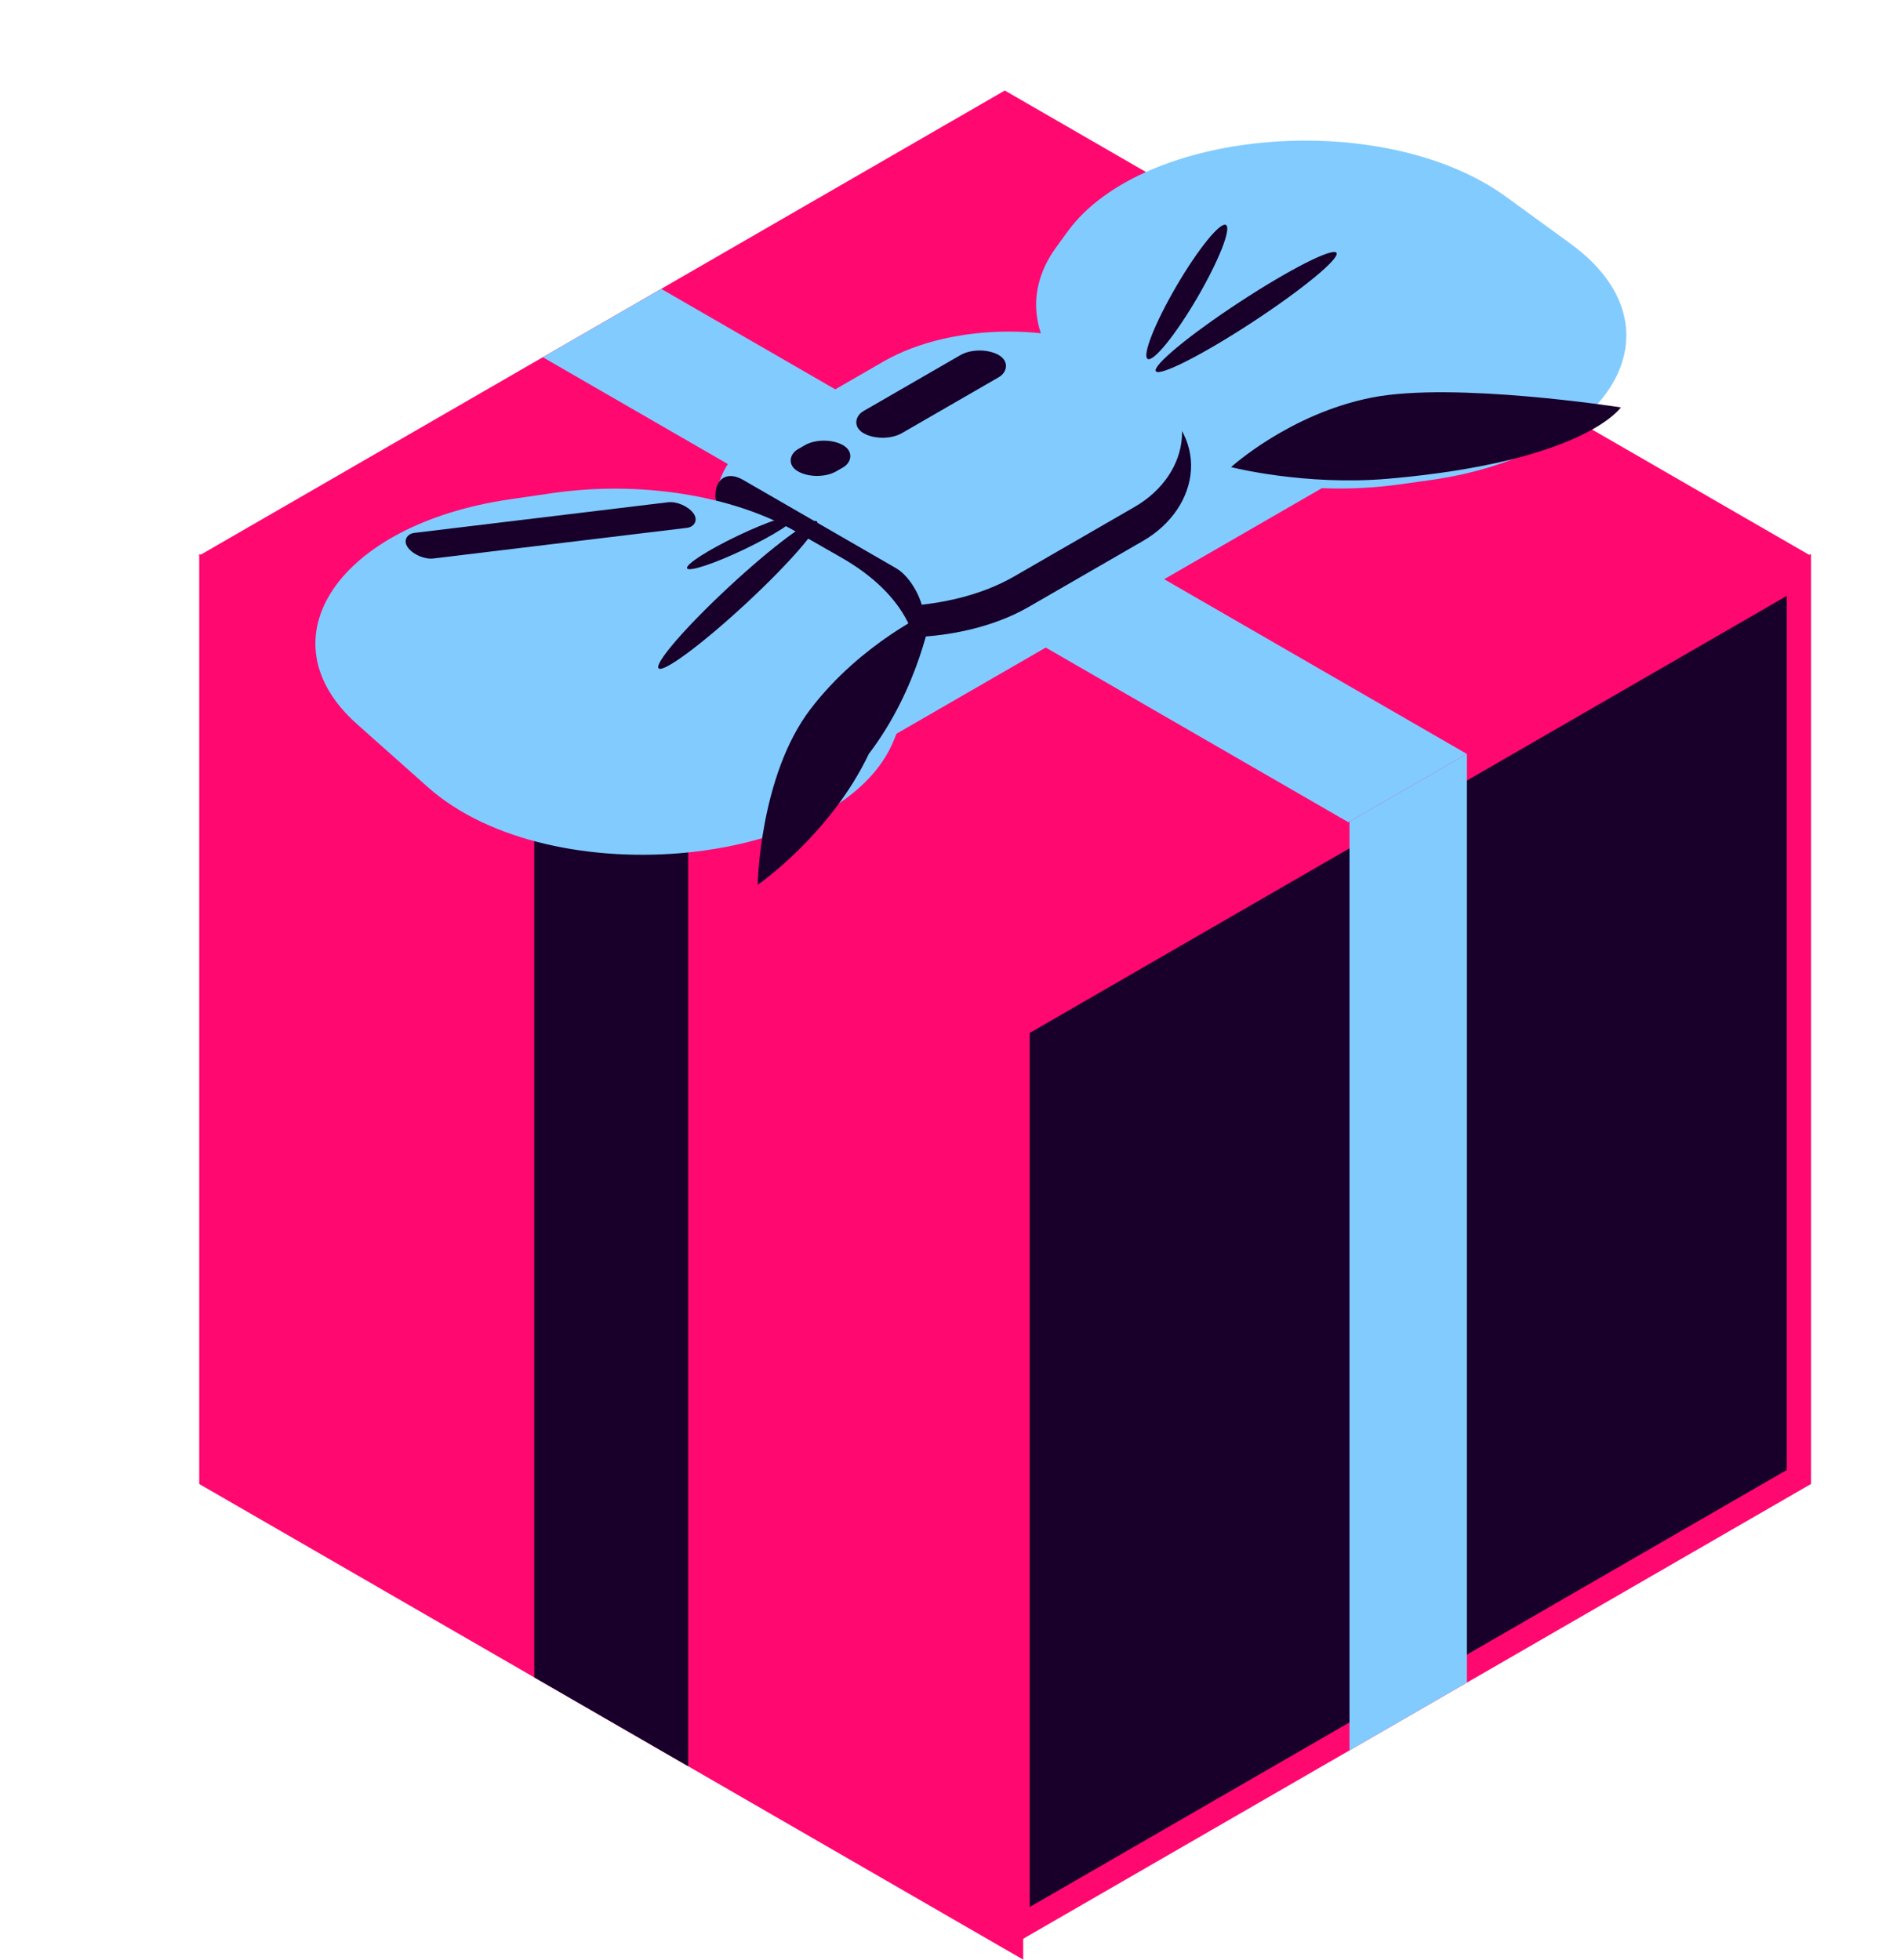 <?xml version="1.0" encoding="UTF-8"?> <svg xmlns="http://www.w3.org/2000/svg" width="136" height="140" viewBox="0 0 136 140" fill="none"><rect width="67.963" height="66.445" transform="matrix(0.866 0.5 -2.20305e-08 1 14.23 39.574)" fill="#FF0870"></rect><rect width="12.696" height="66.445" transform="matrix(0.866 0.5 -2.20305e-08 1 38.161 53.39)" fill="#18002A"></rect><rect x="0.866" y="0.5" width="64.445" height="64.445" transform="matrix(0.866 -0.5 2.20305e-08 1 71.931 73.229)" fill="#18002A" stroke="#FF0870" stroke-width="2"></rect><rect width="9.685" height="66.445" transform="matrix(0.866 -0.5 2.20305e-08 1 96.393 58.606)" fill="#82CBFF"></rect><rect width="66.445" height="66.445" transform="matrix(0.866 -0.5 0.866 0.5 14.23 39.69)" fill="#FF0870"></rect><rect width="9.767" height="66.445" transform="matrix(0.866 -0.5 0.866 0.5 38.772 25.521)" fill="#82CBFF"></rect><rect width="68.193" height="13.87" transform="matrix(0.866 -0.5 0.866 0.5 38.746 53.15)" fill="#82CBFF"></rect><path d="M76.252 16.549C81.662 9.109 98.91 7.743 107.591 14.067L112.18 17.411C120.505 23.477 115.139 32.481 102.112 34.306L100.007 34.601C92.891 35.598 85.428 34.059 81.015 30.685L77.718 28.164C73.775 25.149 72.907 21.151 75.44 17.667L76.252 16.549Z" fill="#82CBFF"></path><rect width="21.093" height="30.52" rx="10.546" transform="matrix(0.866 0.5 -0.866 0.5 72.509 22.826)" fill="#18002A"></rect><rect width="20.743" height="30.69" rx="10.371" transform="matrix(0.866 0.5 -0.866 0.5 72.072 20.651)" fill="#82CBFF"></rect><rect width="17.177" height="4.544" rx="2.272" transform="matrix(0.866 0.5 -2.20305e-08 1 51.097 33.141)" fill="#18002A"></rect><path d="M39.421 35.235C45.662 34.323 52.275 35.364 56.85 37.979L60.11 39.842C64.63 42.425 66.514 46.173 65.092 49.752L63.87 52.827C60.241 61.959 39.385 64.088 30.552 56.227L25.5 51.731C18.65 45.635 24.205 37.458 36.406 35.675L39.421 35.235Z" fill="#82CBFF"></path><rect width="3.161" height="11.157" rx="1.581" transform="matrix(0.866 0.5 -0.866 0.5 69.972 24.578)" fill="#18002A"></rect><rect width="3.161" height="3.73" rx="1.581" transform="matrix(0.866 0.5 -0.866 0.5 58.854 31.018)" fill="#18002A"></rect><rect width="2.282" height="20.526" rx="1.141" transform="matrix(0.6 0.8 -0.993 0.12 48.837 35.747)" fill="#18002A"></rect><ellipse cx="84.772" cy="20.858" rx="0.852" ry="5.541" transform="rotate(30.302 84.772 20.858)" fill="#18002A"></ellipse><ellipse cx="89.012" cy="22.291" rx="0.852" ry="7.715" transform="rotate(56.756 89.012 22.291)" fill="#18002A"></ellipse><ellipse cx="52.699" cy="42.5" rx="0.852" ry="7.715" transform="rotate(47.163 52.699 42.5)" fill="#18002A"></ellipse><ellipse cx="52.934" cy="38.759" rx="0.539" ry="4.274" transform="rotate(64.462 52.934 38.759)" fill="#18002A"></ellipse><path d="M57.886 50.667C54.251 55.431 54.12 63.214 54.12 63.214C54.12 63.214 59.294 59.657 62.063 53.854C65.698 49.09 66.555 43.635 66.555 43.635C66.555 43.635 61.52 45.903 57.886 50.667Z" fill="#18002A"></path><path d="M98.017 28.397C103.898 27.252 115.775 29.105 115.775 29.105C115.775 29.105 113.188 32.986 99.147 34.202C93.177 34.719 87.933 33.372 87.933 33.372C87.933 33.372 92.135 29.542 98.017 28.397Z" fill="#18002A"></path></svg> 